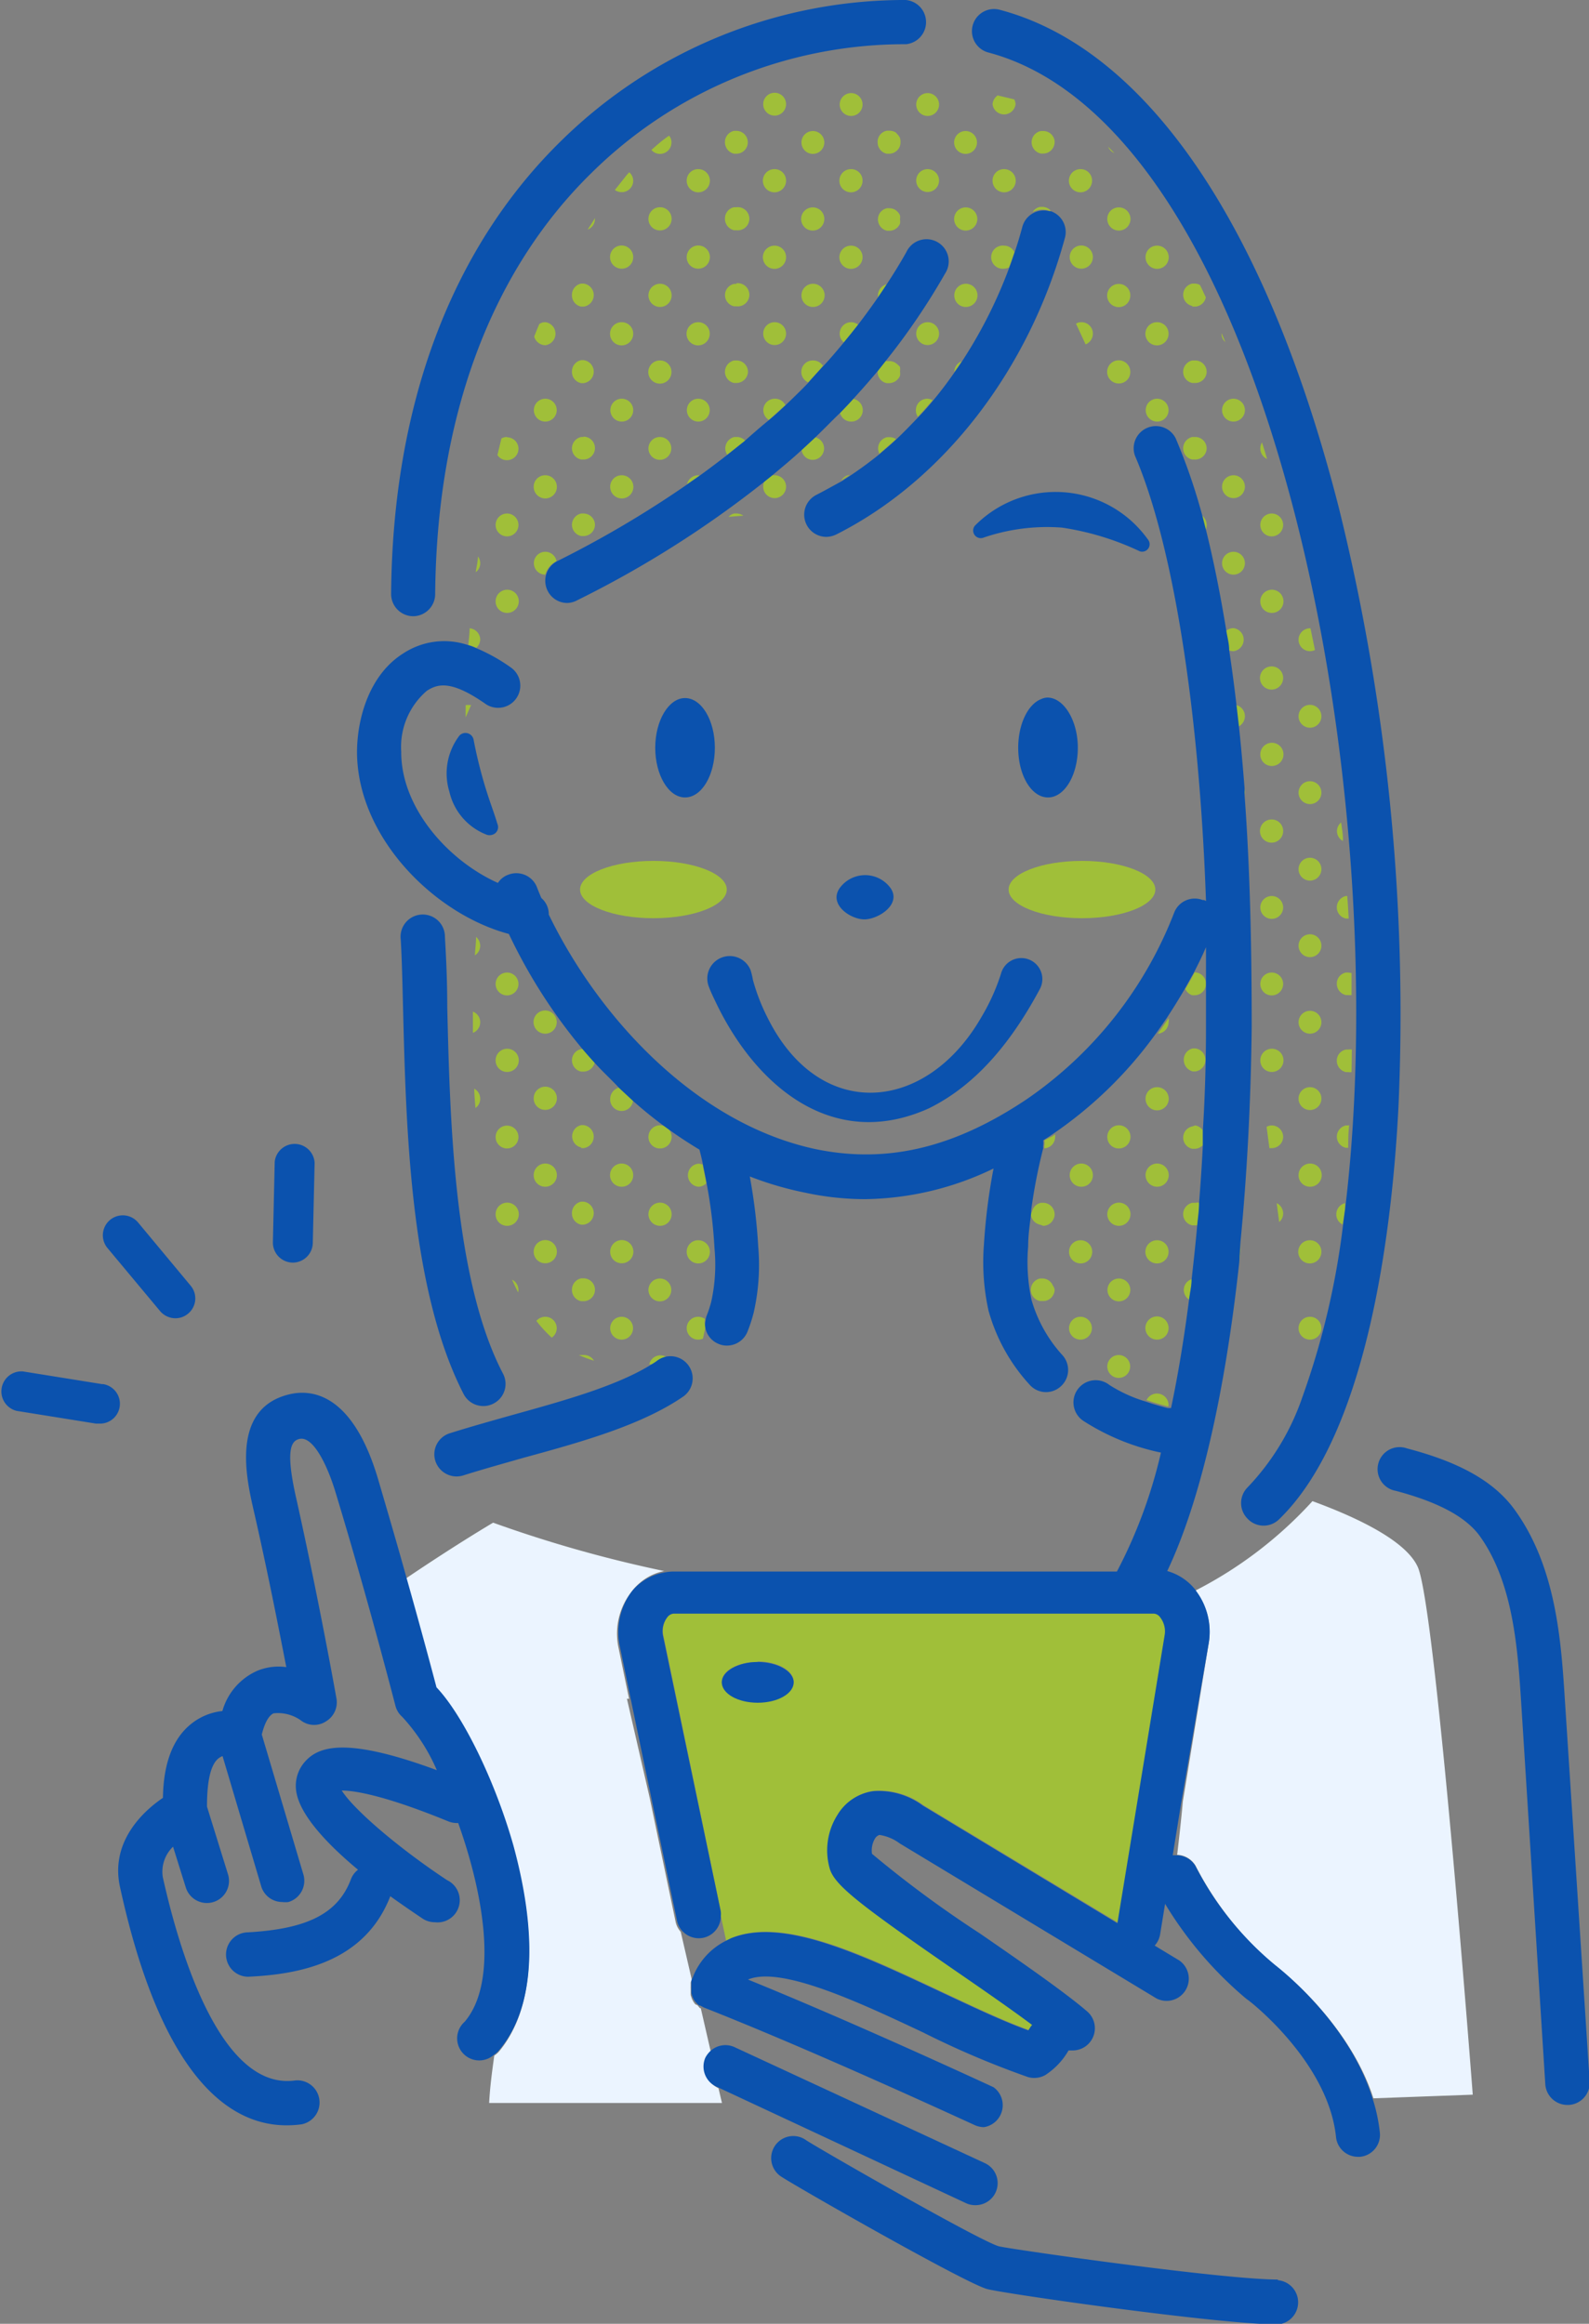 <svg id="レイヤー_1" data-name="レイヤー 1" xmlns="http://www.w3.org/2000/svg" viewBox="0 0 95.96 140.28"><rect x="0" y="0" width="95.96" height="140.28" fill="#808080" stroke="none"/><defs><style>.cls-1{fill:none;}.cls-2{fill:#ebf4ff;}.cls-3{fill:#a0bf39;}.cls-4{fill:#0b52ae;}</style></defs><title>アイコン</title><path class="cls-1" d="M39.33,108.45l-1.25-6H38Z"/><path class="cls-1" d="M71,112c.11-1,.24-2.07.34-3.21L70.86,112A1.08,1.08,0,0,1,71,112Z"/><path class="cls-1" d="M43.86,117.18l-.33-1.54A1.34,1.34,0,0,1,42.47,117a1.32,1.32,0,0,1-1.27-.43l.67,2.9A4.12,4.12,0,0,1,43.86,117.18Z"/><path class="cls-2" d="M42.12,121.05,42,121a.39.39,0,0,1-.08-.1.41.41,0,0,1-.07-.11l-.06-.11a4945011281953,4945011281953,0,0,1-.08-.24,1894925963220.51,1894925963220.51,0,0,1,0-.26s0-.08,0-.13a.62.62,0,0,1,0-.13l0-.13,0-.11v0h0a.77.77,0,0,1,.07-.16l-.67-2.9a1.31,1.31,0,0,1-.31-.61l-1.56-7.46-1.38-6h.13l-.65-3.14A4.09,4.09,0,0,1,38.21,96a3.25,3.25,0,0,1,1.9-1.16,77.41,77.41,0,0,1-10.33-2.92s-2.15,1.26-5.27,3.37c.9,3.18,1.57,5.7,1.81,6.61,1.59,1.67,3.53,5.63,4.64,9.53.91,3.19,2,9-.82,12.41a1.37,1.37,0,0,1-.29.25c-.14,1-.26,1.9-.31,2.86H43.6l-.21-.89,0,0a1.34,1.34,0,0,1-.65-1.78,1.41,1.41,0,0,1,.21-.31l-.63-2.74-.05,0Z"/><path class="cls-2" d="M85.63,94.62c-.76-1.76-4.27-3.23-6.37-4a24.88,24.88,0,0,1-7.07,5.4A4.1,4.1,0,0,1,73,99.16l-1.57,9.6c-.1,1.14-.23,2.25-.34,3.21a1.34,1.34,0,0,1,1.13.7,19,19,0,0,0,4.82,6c.59.46,4.48,3.59,5.9,8l6-.22S86.72,97.16,85.63,94.62Z"/><ellipse class="cls-3" cx="39.46" cy="53.7" rx="4.43" ry="1.73"/><ellipse class="cls-3" cx="65.34" cy="53.7" rx="4.43" ry="1.73"/><path class="cls-3" d="M81.42,58.71h-.14a.68.68,0,0,0-.55.68.7.7,0,0,0,.55.68h.14a.69.69,0,0,0,.2,0l0-1.33Z"/><path class="cls-3" d="M81.36,54.09h-.08a.7.7,0,0,0-.55.68.69.69,0,0,0,.55.68h.17C81.42,55,81.4,54.55,81.36,54.09Z"/><path class="cls-3" d="M81.42,67.94l-.14,0a.69.69,0,0,0,0,1.35l.14,0h0c0-.45,0-.9.06-1.37Z"/><path class="cls-3" d="M81.64,63.36a.78.78,0,0,0-.22,0l-.14,0a.68.68,0,0,0-.55.68.7.7,0,0,0,.55.68h.14a.64.64,0,0,0,.2,0C81.63,64.24,81.63,63.81,81.64,63.36Z"/><path class="cls-3" d="M73.8,24.76a.69.69,0,1,0,.69-.69A.69.69,0,0,0,73.8,24.76Z"/><path class="cls-3" d="M74,20.65l-.23-.54v0A.66.66,0,0,0,74,20.65Z"/><path class="cls-3" d="M72.87,22.45a.69.69,0,0,0-.69-.69H72a.71.71,0,0,0-.55.68.69.69,0,0,0,.55.68l.14,0A.69.69,0,0,0,72.87,22.45Z"/><path class="cls-3" d="M76.11,31.69A.69.69,0,1,0,76.8,31,.69.69,0,0,0,76.11,31.69Z"/><path class="cls-3" d="M74.49,34.69A.69.69,0,1,0,73.8,34,.69.69,0,0,0,74.49,34.69Z"/><path class="cls-3" d="M73.8,29.38a.69.69,0,1,0,.69-.69A.69.69,0,0,0,73.8,29.38Z"/><path class="cls-3" d="M72.87,31.69a.71.71,0,0,0-.3-.58c.08.29.15.59.23.89A.64.64,0,0,0,72.87,31.69Z"/><path class="cls-3" d="M76.52,27.71c-.1-.34-.2-.67-.31-1a.75.75,0,0,0-.1.36A.7.7,0,0,0,76.52,27.71Z"/><path class="cls-3" d="M72.87,27.07a.69.69,0,0,0-.69-.69H72a.71.71,0,0,0-.55.68.69.69,0,0,0,.55.68h.14A.69.69,0,0,0,72.87,27.07Z"/><path class="cls-3" d="M76.8,40.23a.7.7,0,1,0,.69.7A.69.69,0,0,0,76.8,40.23Z"/><path class="cls-3" d="M75.18,43.23a.69.69,0,0,0-.54-.67l.15,1.3A.7.7,0,0,0,75.18,43.23Z"/><path class="cls-3" d="M79.8,43.23a.69.69,0,1,0-.69.7A.69.69,0,0,0,79.8,43.23Z"/><path class="cls-3" d="M74.49,39.31a.7.7,0,0,0,0-1.39.68.68,0,0,0-.46.18c.06.38.12.76.17,1.15A.72.72,0,0,0,74.49,39.31Z"/><path class="cls-3" d="M78.42,38.62a.69.69,0,0,0,.69.69.73.73,0,0,0,.3-.07l-.27-1.31h0A.69.69,0,0,0,78.42,38.62Z"/><path class="cls-3" d="M76.8,37a.7.7,0,1,0-.69-.69A.69.69,0,0,0,76.8,37Z"/><path class="cls-3" d="M81.1,50.77a.49.49,0,0,1,0-.12c0-.34-.07-.68-.11-1a.69.69,0,0,0-.25.53A.68.68,0,0,0,81.1,50.77Z"/><path class="cls-3" d="M76.8,49.47a.7.7,0,1,0,.69.69A.69.69,0,0,0,76.8,49.47Z"/><path class="cls-3" d="M79.11,53.16a.69.69,0,1,0-.69-.69A.69.69,0,0,0,79.11,53.16Z"/><path class="cls-3" d="M75.18,47.85a.75.75,0,0,0-.05-.26l0,.42A.41.41,0,0,0,75.18,47.85Z"/><path class="cls-3" d="M78.42,47.85a.69.69,0,1,0,.69-.69A.69.69,0,0,0,78.42,47.85Z"/><path class="cls-3" d="M76.8,46.24a.7.7,0,1,0-.69-.7A.69.69,0,0,0,76.8,46.24Z"/><path class="cls-3" d="M76.8,58.71a.69.69,0,1,0,.69.69A.69.69,0,0,0,76.8,58.71Z"/><path class="cls-3" d="M79.11,62.4a.69.69,0,1,0-.69-.69A.69.69,0,0,0,79.11,62.4Z"/><path class="cls-3" d="M78.42,57.09a.69.69,0,1,0,.69-.69A.69.69,0,0,0,78.42,57.09Z"/><path class="cls-3" d="M76.8,55.47a.69.69,0,1,0-.69-.69A.69.69,0,0,0,76.8,55.47Z"/><path class="cls-3" d="M77.1,72.63l.15,1.14a.66.66,0,0,0,.24-.52A.7.7,0,0,0,77.1,72.63Z"/><path class="cls-3" d="M77.49,68.64a.69.69,0,0,0-.69-.7.68.68,0,0,0-.31.08l.17,1.29.14,0A.69.69,0,0,0,77.49,68.64Z"/><path class="cls-3" d="M79.11,71.64a.7.7,0,1,0-.69-.7A.69.69,0,0,0,79.11,71.64Z"/><path class="cls-3" d="M78.42,66.33a.69.69,0,1,0,.69-.7A.69.69,0,0,0,78.42,66.33Z"/><path class="cls-3" d="M76.8,64.71a.7.7,0,1,0-.69-.69A.69.69,0,0,0,76.8,64.71Z"/><path class="cls-3" d="M79.8,80.18a.69.69,0,1,0-.69.69A.69.69,0,0,0,79.8,80.18Z"/><path class="cls-3" d="M79.11,74.87a.7.7,0,1,0,.69.69A.69.69,0,0,0,79.11,74.87Z"/><path class="cls-3" d="M81.23,73l0-.37a.69.69,0,0,0-.53.67.67.67,0,0,0,.38.62Z"/><polygon class="cls-3" points="78.64 84.29 78.65 84.29 78.65 84.28 78.64 84.29"/><path class="cls-3" d="M63,7.91h-.14a.69.69,0,0,0-.56.68.7.7,0,0,0,.56.68H63a.68.68,0,0,0,.63-.42.66.66,0,0,0,.06-.27.6.6,0,0,0-.06-.27A.68.68,0,0,0,63,7.91Z"/><path class="cls-3" d="M67.56,17.14a.7.7,0,1,0,.7.69A.69.69,0,0,0,67.56,17.14Z"/><path class="cls-3" d="M66.87,13.22a.7.7,0,1,0,.69-.7A.69.69,0,0,0,66.87,13.22Z"/><path class="cls-3" d="M66,15.53a.7.7,0,1,0-.7.69A.7.7,0,0,0,66,15.53Z"/><path class="cls-3" d="M69.18,15.53a.7.7,0,1,0,.69-.7A.69.69,0,0,0,69.18,15.53Z"/><path class="cls-3" d="M65.25,10.21a.7.7,0,1,0,.7.7A.69.69,0,0,0,65.25,10.21Z"/><path class="cls-3" d="M63.37,12.72l.09,0a.7.7,0,0,0-.51-.23l-.14,0a.69.69,0,0,0-.45.31A1.31,1.31,0,0,1,63.37,12.72Z"/><path class="cls-3" d="M66.92,8.86a.71.71,0,0,0,.38.38Z"/><path class="cls-3" d="M68.26,22.45a.7.7,0,1,0-.7.7A.69.69,0,0,0,68.26,22.45Z"/><path class="cls-3" d="M69.87,24.07a.69.69,0,1,0,.7.69A.69.69,0,0,0,69.87,24.07Z"/><path class="cls-3" d="M66,20.14a.69.69,0,0,0-.7-.69.57.57,0,0,0-.32.09l.58,1.25A.7.7,0,0,0,66,20.14Z"/><path class="cls-3" d="M69.87,19.45a.7.7,0,1,0,.7.69A.69.69,0,0,0,69.87,19.45Z"/><path class="cls-3" d="M72,18.51l.14,0a.69.69,0,0,0,.68-.56c-.12-.25-.23-.5-.35-.74a.63.63,0,0,0-.33-.09l-.14,0a.69.69,0,0,0,0,1.35Z"/><path class="cls-3" d="M58.33,7.91A.69.69,0,1,0,59,8.6.69.69,0,0,0,58.33,7.91Z"/><path class="cls-3" d="M56.71,6.29A.69.69,0,1,0,56,7,.69.69,0,0,0,56.71,6.29Z"/><path class="cls-3" d="M59.94,6.29a.7.7,0,0,0,1.39,0A.65.65,0,0,0,61.25,6l-1-.24A.72.72,0,0,0,59.94,6.29Z"/><path class="cls-3" d="M54.35,8.33a.86.86,0,0,0-.15-.22L54.1,8a.74.74,0,0,0-.39-.11h-.14A.68.68,0,0,0,53,8.6a.7.7,0,0,0,.55.68h.14a.67.67,0,0,0,.39-.12l.1-.08a.66.66,0,0,0,.2-.49A.76.76,0,0,0,54.35,8.33Z"/><path class="cls-3" d="M58.33,12.52a.7.7,0,1,0,.69.7A.7.7,0,0,0,58.33,12.52Z"/><path class="cls-3" d="M60.64,14.83a.7.7,0,1,0,0,1.39.73.73,0,0,0,.29-.07c.12-.31.22-.61.33-.93A.69.69,0,0,0,60.64,14.83Z"/><path class="cls-3" d="M55.33,10.91a.69.69,0,1,0,.69-.7A.69.69,0,0,0,55.33,10.91Z"/><path class="cls-3" d="M59.94,10.91a.7.7,0,1,0,.7-.7A.69.69,0,0,0,59.94,10.91Z"/><path class="cls-3" d="M54.35,13a.71.71,0,0,0-.15-.22l-.1-.09a.75.75,0,0,0-.39-.12l-.14,0a.68.68,0,0,0-.55.68.7.7,0,0,0,.55.68h.14a.67.67,0,0,0,.39-.12l.1-.08a1.07,1.07,0,0,0,.15-.22.86.86,0,0,0,0-.27A.76.76,0,0,0,54.35,13Z"/><path class="cls-3" d="M57.63,22.45c.15-.21.3-.42.44-.64A.7.7,0,0,0,57.63,22.45Z"/><path class="cls-3" d="M56,24.07a.69.69,0,0,0-.69.69.68.68,0,0,0,.12.4c.31-.33.6-.66.89-1A.72.72,0,0,0,56,24.07Z"/><path class="cls-3" d="M55.33,20.14a.69.69,0,1,0,.69-.69A.69.69,0,0,0,55.33,20.14Z"/><path class="cls-3" d="M58.33,18.53a.7.7,0,1,0-.7-.7A.69.69,0,0,0,58.33,18.53Z"/><path class="cls-3" d="M49.09,7.91a.69.69,0,1,0,.69.69A.69.69,0,0,0,49.09,7.91Z"/><path class="cls-3" d="M47.47,6.29a.69.69,0,1,0-.69.69A.69.69,0,0,0,47.47,6.29Z"/><path class="cls-3" d="M52.09,6.29A.69.69,0,1,0,51.4,7,.69.69,0,0,0,52.09,6.29Z"/><path class="cls-3" d="M49.09,12.52a.7.7,0,1,0,.69.7A.69.69,0,0,0,49.09,12.52Z"/><path class="cls-3" d="M46.78,14.83a.7.7,0,1,0,.69.7A.69.69,0,0,0,46.78,14.83Z"/><path class="cls-3" d="M51.4,14.83a.7.7,0,1,0,.69.7A.69.69,0,0,0,51.4,14.83Z"/><path class="cls-3" d="M46.78,10.21a.7.7,0,1,0,.69.7A.69.69,0,0,0,46.78,10.21Z"/><path class="cls-3" d="M51.4,10.21a.7.7,0,1,0,.69.7A.69.69,0,0,0,51.4,10.21Z"/><path class="cls-3" d="M44.47,17.14l-.14,0a.69.69,0,0,0,0,1.35l.14,0a.7.7,0,1,0,0-1.39Z"/><path class="cls-3" d="M48.41,27.17a.68.68,0,0,0,.68.59.69.69,0,0,0,.15-1.36Z"/><path class="cls-3" d="M53,22.45a.68.68,0,0,0,.55.68l.14,0A.75.75,0,0,0,54.1,23l.1-.09a.71.71,0,0,0,.15-.22.76.76,0,0,0,0-.27.86.86,0,0,0,0-.27A1.07,1.07,0,0,0,54.2,22l-.1-.08a.67.67,0,0,0-.39-.12h-.14l-.09,0-.45.57A.22.22,0,0,0,53,22.45Z"/><path class="cls-3" d="M49.09,21.76a.69.69,0,0,0-.29,1.32c.31-.32.6-.64.9-1A.71.71,0,0,0,49.09,21.76Z"/><path class="cls-3" d="M46.78,24.07a.69.69,0,0,0-.35,1.28c.33-.29.65-.59,1-.89A.69.69,0,0,0,46.78,24.07Z"/><path class="cls-3" d="M51.4,25.45a.69.69,0,0,0,.13-1.37c-.26.29-.53.57-.8.85A.69.69,0,0,0,51.4,25.45Z"/><path class="cls-3" d="M46.09,20.14a.69.69,0,1,0,.69-.69A.69.69,0,0,0,46.09,20.14Z"/><path class="cls-3" d="M51.4,19.45a.69.69,0,0,0-.69.69.67.67,0,0,0,.25.53c.29-.35.58-.71.86-1.07A.69.69,0,0,0,51.4,19.45Z"/><path class="cls-3" d="M45.17,22.45a.69.69,0,0,0-.7-.69h-.14a.71.71,0,0,0-.55.68.69.69,0,0,0,.55.68l.14,0A.7.7,0,0,0,45.17,22.45Z"/><path class="cls-3" d="M53.55,17.16a.69.69,0,0,0-.53.67.37.37,0,0,0,0,.11C53.21,17.68,53.38,17.42,53.55,17.16Z"/><path class="cls-3" d="M49.09,18.53a.7.7,0,1,0-.69-.7A.69.69,0,0,0,49.09,18.53Z"/><path class="cls-3" d="M46.09,29.38a.69.69,0,1,0,.69-.69l-.16,0-.46.37A.73.73,0,0,0,46.09,29.38Z"/><path class="cls-3" d="M50.81,29l.51-.33A.67.67,0,0,0,50.81,29Z"/><path class="cls-3" d="M54.11,26.51h0a.67.67,0,0,0-.39-.12h-.14a.69.69,0,0,0-.47,1C53.44,27.1,53.78,26.81,54.11,26.51Z"/><path class="cls-3" d="M43.78,8.6a.71.71,0,0,0,.55.68h.14a.69.69,0,1,0,0-1.38h-.14A.69.69,0,0,0,43.78,8.6Z"/><path class="cls-3" d="M39.34,9.05a.66.66,0,0,0,.51.24.69.69,0,0,0,.7-.69.64.64,0,0,0-.14-.41C40,8.46,39.68,8.75,39.34,9.05Z"/><path class="cls-3" d="M44.33,13.9h.14a.7.7,0,1,0,0-1.39l-.14,0a.69.69,0,0,0-.55.68A.71.71,0,0,0,44.33,13.9Z"/><path class="cls-3" d="M39.85,13.91a.7.7,0,1,0-.69-.69A.69.69,0,0,0,39.85,13.91Z"/><path class="cls-3" d="M38.24,15.53a.7.7,0,1,0-.69.69A.69.69,0,0,0,38.24,15.53Z"/><path class="cls-3" d="M42.16,16.22a.7.7,0,1,0-.69-.69A.69.69,0,0,0,42.16,16.22Z"/><path class="cls-3" d="M38.24,10.91A.68.68,0,0,0,38,10.4l-.13.14-.74.93a.74.74,0,0,0,.41.13A.69.69,0,0,0,38.24,10.91Z"/><path class="cls-3" d="M41.47,10.91a.7.7,0,1,0,.69-.7A.69.69,0,0,0,41.47,10.91Z"/><path class="cls-3" d="M35.93,13.22a.09.09,0,0,0,0-.05l-.44.69A.69.69,0,0,0,35.93,13.22Z"/><path class="cls-3" d="M39.85,21.76a.7.7,0,1,0,.7.69A.69.69,0,0,0,39.85,21.76Z"/><path class="cls-3" d="M37.55,24.07a.69.69,0,1,0,.69.69A.69.69,0,0,0,37.55,24.07Z"/><path class="cls-3" d="M42.16,24.07a.69.69,0,1,0,.7.69A.69.69,0,0,0,42.16,24.07Z"/><path class="cls-3" d="M37.55,19.45a.7.7,0,1,0,.69.69A.69.69,0,0,0,37.55,19.45Z"/><path class="cls-3" d="M42.16,19.45a.7.7,0,1,0,.7.69A.69.69,0,0,0,42.16,19.45Z"/><path class="cls-3" d="M35.24,26.38H35.1a.7.7,0,0,0-.56.68.69.69,0,0,0,.56.68h.14a.69.69,0,1,0,0-1.38Z"/><path class="cls-3" d="M39.85,18.53a.7.7,0,1,0-.69-.7A.7.7,0,0,0,39.85,18.53Z"/><path class="cls-3" d="M44,31.2l.89-.07a.71.71,0,0,0-.41-.13h-.14A.64.64,0,0,0,44,31.2Z"/><path class="cls-3" d="M36.85,29.38a.7.7,0,1,0,.7-.69A.69.69,0,0,0,36.85,29.38Z"/><path class="cls-3" d="M42.16,28.69a.69.69,0,0,0-.67.54l.76-.53Z"/><path class="cls-3" d="M35.93,31.69a.69.69,0,0,0-.69-.69H35.1a.7.7,0,0,0-.56.68.7.7,0,0,0,.56.68h.14A.69.69,0,0,0,35.93,31.69Z"/><path class="cls-3" d="M45,26.6a.69.69,0,0,0-.51-.22h-.14a.71.71,0,0,0-.55.68.67.67,0,0,0,.12.39Z"/><path class="cls-3" d="M39.85,27.76a.69.69,0,1,0-.69-.69A.69.69,0,0,0,39.85,27.76Z"/><path class="cls-3" d="M34.54,17.83a.69.69,0,0,0,.56.68l.14,0a.7.7,0,0,0,0-1.39l-.14,0A.69.69,0,0,0,34.54,17.83Z"/><path class="cls-3" d="M30.62,26.38a.67.67,0,0,0-.34.09l-.24,1a.67.67,0,0,0,.58.31.69.69,0,1,0,0-1.38Z"/><path class="cls-3" d="M35.1,23.13l.14,0a.7.7,0,0,0,0-1.39H35.1a.7.7,0,0,0-.56.68A.69.69,0,0,0,35.1,23.13Z"/><path class="cls-3" d="M32.93,24.07a.69.69,0,1,0,.69.69A.69.69,0,0,0,32.93,24.07Z"/><path class="cls-3" d="M32.93,20.84a.7.7,0,0,0,0-1.39.61.61,0,0,0-.36.11c-.11.25-.21.5-.31.76A.71.71,0,0,0,32.93,20.84Z"/><path class="cls-3" d="M30.62,31a.69.69,0,1,0,.69.69A.69.69,0,0,0,30.62,31Z"/><path class="cls-3" d="M29,34a.64.64,0,0,0-.14-.41c0,.32-.09.64-.13.95A.65.65,0,0,0,29,34Z"/><path class="cls-3" d="M33.61,33.88a.69.69,0,1,0-.68.81h0A1.29,1.29,0,0,1,33.61,33.88Z"/><path class="cls-3" d="M32.23,29.38a.7.7,0,1,0,.7-.69A.69.69,0,0,0,32.23,29.38Z"/><path class="cls-3" d="M28.12,42.57v.74l.33-.75-.14,0A.58.58,0,0,0,28.12,42.57Z"/><path class="cls-3" d="M29,38.62a.69.69,0,0,0-.64-.69c0,.36-.05.7-.08,1a3.41,3.41,0,0,1,.48.18A.69.69,0,0,0,29,38.62Z"/><path class="cls-3" d="M30.62,37a.7.7,0,1,0-.69-.69A.69.69,0,0,0,30.62,37Z"/><path class="cls-3" d="M44.16,117c3.12-1.29,7.8.92,12.76,3.26,1.88.88,3.67,1.73,5.22,2.29l.12-.19a1.71,1.71,0,0,1,.11-.14c-1.31-1-3-2.16-4.69-3.31-5.75-4-7.23-5.11-7.53-6.12a4,4,0,0,1,.47-3.26,3,3,0,0,1,2.15-1.42,4.48,4.48,0,0,1,3,.87l11.75,7.09,2.83-17.37a1.38,1.38,0,0,0-.27-1.1.51.51,0,0,0-.38-.22h-29a.54.54,0,0,0-.39.23,1.38,1.38,0,0,0-.24,1.16l3.45,16.57a1.24,1.24,0,0,1,0,.27l.33,1.54Zm1.6-16.7c1.2,0,2.17.55,2.17,1.23s-1,1.23-2.17,1.23-2.17-.55-2.17-1.23S44.56,100.33,45.76,100.33Z"/><path class="cls-4" d="M45.76,102.79c1.2,0,2.17-.55,2.17-1.23s-1-1.23-2.17-1.23-2.17.55-2.17,1.23S44.56,102.79,45.76,102.79Z"/><path class="cls-3" d="M39.85,69.33a.7.7,0,1,0-.69-.69A.69.69,0,0,0,39.85,69.33Z"/><path class="cls-3" d="M38.24,70.94a.7.7,0,1,0-.69.7A.69.69,0,0,0,38.24,70.94Z"/><path class="cls-3" d="M42.16,70.25a.7.7,0,0,0,0,1.39.66.66,0,0,0,.49-.21c-.06-.37-.14-.75-.22-1.13A.81.81,0,0,0,42.16,70.25Z"/><path class="cls-3" d="M36.85,66.33a.69.69,0,0,0,1.38.09l-.83-.77A.71.71,0,0,0,36.85,66.33Z"/><path class="cls-3" d="M35.21,63.33H35.1a.69.69,0,0,0-.56.68.7.7,0,0,0,.56.68h.14a.7.7,0,0,0,.68-.58C35.68,63.87,35.44,63.6,35.21,63.33Z"/><path class="cls-3" d="M40.21,81.9a.69.69,0,0,0-1,.46l.24,0a3.62,3.62,0,0,0,.32-.22A1.48,1.48,0,0,1,40.21,81.9Z"/><path class="cls-3" d="M39.85,78.56a.69.69,0,1,0-.69-.69A.69.69,0,0,0,39.85,78.56Z"/><path class="cls-3" d="M37.55,80.87a.69.69,0,1,0-.7-.69A.69.69,0,0,0,37.55,80.87Z"/><path class="cls-3" d="M42.57,79.62a.74.74,0,0,0-.41-.13.69.69,0,0,0,0,1.38.68.68,0,0,0,.29-.06l.15-.69A1.05,1.05,0,0,1,42.57,79.62Z"/><path class="cls-3" d="M37.55,76.26a.7.7,0,1,0-.7-.7A.69.69,0,0,0,37.55,76.26Z"/><path class="cls-3" d="M41.47,75.56a.7.7,0,1,0,.69-.69A.69.69,0,0,0,41.47,75.56Z"/><path class="cls-3" d="M35.24,81.8H35.1l-.14,0a6.57,6.57,0,0,0,.91.34A.69.69,0,0,0,35.24,81.8Z"/><path class="cls-3" d="M39.85,74a.7.7,0,1,0-.69-.7A.7.7,0,0,0,39.85,74Z"/><path class="cls-3" d="M30.62,60.09a.69.69,0,1,0-.69-.69A.69.69,0,0,0,30.62,60.09Z"/><path class="cls-3" d="M29,61.71a.68.68,0,0,0-.44-.64c0,.41,0,.84,0,1.28A.68.68,0,0,0,29,61.71Z"/><path class="cls-3" d="M33.62,61.71a.7.7,0,1,0-.69.69A.69.69,0,0,0,33.62,61.71Z"/><path class="cls-3" d="M29,57.09a.71.71,0,0,0-.25-.53c0,.34-.05.71-.07,1.11A.69.69,0,0,0,29,57.09Z"/><path class="cls-3" d="M34.54,73.25a.69.69,0,0,0,.56.68l.14,0a.7.7,0,0,0,0-1.39H35.1A.7.7,0,0,0,34.54,73.25Z"/><path class="cls-3" d="M35.1,69.31l.14,0a.7.7,0,0,0,0-1.39l-.14,0a.69.69,0,0,0,0,1.35Z"/><circle class="cls-3" cx="30.62" cy="68.64" r="0.69"/><path class="cls-3" d="M32.93,71.64a.7.7,0,1,0-.7-.7A.69.69,0,0,0,32.93,71.64Z"/><path class="cls-3" d="M28.64,65.72c0,.39.05.78.07,1.17a.68.68,0,0,0,.29-.56A.69.69,0,0,0,28.64,65.72Z"/><path class="cls-3" d="M32.93,67a.7.7,0,1,0-.7-.69A.69.69,0,0,0,32.93,67Z"/><path class="cls-3" d="M30.62,64.71a.7.7,0,1,0-.69-.69A.69.69,0,0,0,30.62,64.71Z"/><path class="cls-3" d="M35.1,78.55h.14a.69.69,0,1,0,0-1.38H35.1a.7.7,0,0,0-.56.68A.69.69,0,0,0,35.1,78.55Z"/><path class="cls-3" d="M31.31,77.87a.69.69,0,0,0-.39-.62c.12.26.24.52.37.77A.77.77,0,0,0,31.31,77.87Z"/><path class="cls-3" d="M33.32,80.75a.69.69,0,0,0-.39-1.26.71.71,0,0,0-.54.25A8.19,8.19,0,0,0,33.32,80.75Z"/><path class="cls-3" d="M32.93,76.26a.7.7,0,1,0-.7-.7A.69.69,0,0,0,32.93,76.26Z"/><path class="cls-3" d="M30.62,74a.7.7,0,1,0-.69-.7A.69.69,0,0,0,30.62,74Z"/><path class="cls-3" d="M72.71,54.33l-.09-.08,0,0h0Z"/><path class="cls-3" d="M72.18,67.94,72,68a.69.69,0,0,0,0,1.35l.14,0a.69.69,0,0,0,.5-.22c0-.3,0-.59,0-.89A.68.68,0,0,0,72.18,67.94Z"/><path class="cls-3" d="M74.82,76.17c0-.37.09-.74.13-1.12l0,0-.12,1.18Z"/><path class="cls-3" d="M72.45,72.61a.76.76,0,0,0-.27,0H72a.71.71,0,0,0-.55.68.69.69,0,0,0,.55.68l.14,0,.16,0C72.38,73.49,72.41,73.06,72.45,72.61Z"/><path class="cls-3" d="M71.49,64a.71.71,0,0,0,.55.68h.14a.7.7,0,0,0,0-1.39l-.14,0A.69.69,0,0,0,71.49,64Z"/><path class="cls-3" d="M72,60.08h.14a.69.69,0,1,0,0-1.38h0c-.18.35-.37.7-.56,1A.69.69,0,0,0,72,60.08Z"/><path class="cls-3" d="M69.87,62.4a.69.69,0,0,0,.7-.69.6.6,0,0,0,0-.24c-.21.31-.43.63-.65.93Z"/><path class="cls-3" d="M67.56,69.33a.7.7,0,1,0-.69-.69A.69.69,0,0,0,67.56,69.33Z"/><path class="cls-3" d="M66,70.94a.7.7,0,1,0-.7.7A.69.69,0,0,0,66,70.94Z"/><path class="cls-3" d="M69.87,71.64a.7.7,0,1,0-.69-.7A.7.7,0,0,0,69.87,71.64Z"/><path class="cls-3" d="M69.18,66.33a.7.7,0,1,0,.69-.7A.69.69,0,0,0,69.18,66.33Z"/><path class="cls-3" d="M63.07,68.84a1.12,1.12,0,0,1,0,.32,1.24,1.24,0,0,0,0,.16.67.67,0,0,0,.59-.41.66.66,0,0,0,.06-.27.78.78,0,0,0,0-.16l-.16.11Z"/><path class="cls-3" d="M71.49,77.87a.69.69,0,0,0,.35.6c0-.42.11-.84.16-1.26A.68.68,0,0,0,71.49,77.87Z"/><path class="cls-3" d="M67.56,77.18a.69.69,0,1,0,.7.69A.69.69,0,0,0,67.56,77.18Z"/><path class="cls-3" d="M65.25,80.87a.69.69,0,1,0-.69-.69A.69.69,0,0,0,65.25,80.87Z"/><path class="cls-3" d="M70.57,80.18a.7.7,0,1,0-.7.69A.69.69,0,0,0,70.57,80.18Z"/><path class="cls-3" d="M64.56,75.56a.7.7,0,1,0,.69-.69A.69.69,0,0,0,64.56,75.56Z"/><path class="cls-3" d="M69.87,74.87a.7.7,0,1,0,.7.69A.69.69,0,0,0,69.87,74.87Z"/><path class="cls-3" d="M63.58,77.6a.68.68,0,0,0-.63-.42h-.14a.7.7,0,0,0-.56.68.69.69,0,0,0,.56.68H63a.68.68,0,0,0,.63-.42.6.6,0,0,0,.06-.27A.66.66,0,0,0,63.58,77.6Z"/><path class="cls-3" d="M67.56,74a.7.7,0,1,0-.69-.7A.7.7,0,0,0,67.56,74Z"/><path class="cls-3" d="M70.57,84.8a.7.7,0,0,0-1.33-.28c.4.14.84.27,1.31.39A.43.43,0,0,0,70.57,84.8Z"/><path class="cls-3" d="M67.56,83.18a.69.69,0,1,0-.69-.69A.69.69,0,0,0,67.56,83.18Z"/><path class="cls-3" d="M62.25,73.26a.7.7,0,0,0,.56.67L63,74a.69.69,0,0,0,.63-.43.6.6,0,0,0,.06-.27.66.66,0,0,0-.06-.27.69.69,0,0,0-.63-.42h-.14a.69.69,0,0,0-.53.52Z"/><path class="cls-4" d="M24.94,37.2h0a1.34,1.34,0,0,0,1.34-1.32c.09-10.68,3.35-19.48,9.44-25.44A26.93,26.93,0,0,1,54.4,2.67h.3a1.34,1.34,0,0,0,0-2.67H54.4A29.62,29.62,0,0,0,33.86,8.53C27.26,15,23.71,24.45,23.62,35.85A1.34,1.34,0,0,0,24.94,37.2Z"/><path class="cls-4" d="M29.74,50.39a.48.48,0,0,0,.3-.65c-.15-.5-.3-.91-.44-1.32a27.4,27.4,0,0,1-1-3.77.5.5,0,0,0-.85-.25,3.76,3.76,0,0,0-.61,3.4,3.65,3.65,0,0,0,2.28,2.6A.57.57,0,0,0,29.74,50.39Z"/><path class="cls-4" d="M68.38,31.5a6.85,6.85,0,0,0-9.51.24.46.46,0,0,0,.54.71,11.87,11.87,0,0,1,4.72-.6,16.69,16.69,0,0,1,4.7,1.43.45.45,0,0,0,.51-.69A7.14,7.14,0,0,0,68.38,31.5Z"/><path class="cls-4" d="M43.17,45.14c0-1.67-.81-3-1.8-3s-1.8,1.36-1.8,3,.8,3,1.8,3S43.17,46.81,43.17,45.14Z"/><path class="cls-4" d="M63.25,42.11h0a1,1,0,0,0-.37.09c-.8.31-1.39,1.51-1.39,2.94,0,1.67.8,3,1.8,3s1.8-1.35,1.8-3S64.24,42.11,63.25,42.11Z"/><path class="cls-4" d="M62.8,59.7a1.27,1.27,0,1,0-2.35-.92,12.43,12.43,0,0,1-1.16,2.58c-3.32,5.82-9.76,6.41-12.92.11a12,12,0,0,1-.9-2.31,4.65,4.65,0,0,0-.14-.59,1.35,1.35,0,1,0-2.52,1c.11.3.27.63.4.9,2.42,5.1,7.09,9.05,12.88,6.44C59.14,65.41,61.24,62.61,62.8,59.7Z"/><path class="cls-4" d="M53.78,53.61a1.9,1.9,0,0,0-3.07,0c-.7,1,.69,1.92,1.53,1.89S54.45,54.58,53.78,53.61Z"/><path class="cls-4" d="M9.67,79.15a1.22,1.22,0,0,0,.92.43,1.18,1.18,0,0,0,.77-.28,1.19,1.19,0,0,0,.15-1.69L8.34,73.8a1.2,1.2,0,0,0-1.85,1.54Z"/><path class="cls-4" d="M6.19,83.56l-4.8-.77A1.21,1.21,0,0,0,1,85.17l4.8.77H6a1.2,1.2,0,0,0,.19-2.39Z"/><path class="cls-4" d="M17.66,76.22h0A1.21,1.21,0,0,0,18.89,75L19,70.19a1.21,1.21,0,0,0-2.41-.06L16.48,75A1.21,1.21,0,0,0,17.66,76.22Z"/><path class="cls-4" d="M77,118.62a19,19,0,0,1-4.82-6A1.34,1.34,0,0,0,71,112a1.08,1.08,0,0,0-.18,0l.52-3.21L73,99.16a4.1,4.1,0,0,0-.76-3.11.83.83,0,0,0-.11-.15,3.29,3.29,0,0,0-1.64-1.06c2-4.21,3.49-10.72,4.35-18.65L74.91,75c.39-4,.63-8.41.68-13,0-4.86-.1-9.57-.43-14l0-.42c-.1-1.27-.21-2.52-.34-3.73l-.15-1.3c-.13-1.14-.28-2.24-.44-3.31,0-.39-.11-.77-.17-1.15-.36-2.21-.77-4.25-1.23-6.1-.08-.3-.15-.6-.23-.89A35.44,35.44,0,0,0,71,26.46a1.34,1.34,0,0,0-2.46,1.05c2.32,5.38,3.89,15.47,4.29,26.88l-.12-.06-.09,0h0a1.33,1.33,0,0,0-1.71.76A24.26,24.26,0,0,1,62,66.36c-4.48,3-8.54,3.89-12.79,3-7.24-1.57-13.09-8-16.07-14.15a1.28,1.28,0,0,0-.45-1c-.09-.22-.19-.45-.27-.67a1.34,1.34,0,0,0-1.74-.73,1.24,1.24,0,0,0-.61.49c-3-1.34-5.85-4.53-5.84-7.91a4.46,4.46,0,0,1,1.55-3.69c.64-.41,1.45-.68,3.58.82a1.34,1.34,0,0,0,1.54-2.19,10.76,10.76,0,0,0-2.13-1.2,3.41,3.41,0,0,0-.48-.18,4.5,4.5,0,0,0-3.93.49c-2.05,1.28-2.79,3.91-2.8,5.94,0,5.15,4.66,9.8,9.17,11a32.43,32.43,0,0,0,4.49,7c.23.27.47.54.71.8.48.53,1,1,1.48,1.52l.83.77a26.7,26.7,0,0,0,4,2.93c.08.31.16.63.23,1s.16.76.22,1.13a29.51,29.51,0,0,1,.46,3.85,10.37,10.37,0,0,1-.2,3.21,7.46,7.46,0,0,1-.26.8,1,1,0,0,0-.08.33,1.05,1.05,0,0,0,0,.5,1.31,1.31,0,0,0,.79.91,1.24,1.24,0,0,0,.5.1,1.34,1.34,0,0,0,1.24-.84,9.32,9.32,0,0,0,.37-1.13,12.91,12.91,0,0,0,.28-4,33.82,33.82,0,0,0-.51-4.24A20.1,20.1,0,0,0,48.63,72a17.21,17.21,0,0,0,3.62.39A18.27,18.27,0,0,0,60,70.54a35.77,35.77,0,0,0-.58,4.59,13.54,13.54,0,0,0,.28,4,10.91,10.91,0,0,0,2.46,4.44,1.32,1.32,0,0,0,1.88.14,1.33,1.33,0,0,0,.14-1.88,8.41,8.41,0,0,1-1.89-3.37,11,11,0,0,1-.2-3.21c0-.67.1-1.34.18-2l0-.17A32.89,32.89,0,0,1,63,69.32a1.24,1.24,0,0,1,0-.16,1.12,1.12,0,0,0,0-.32l.39-.25.16-.11a25,25,0,0,0,6.25-6.08c.22-.3.44-.62.65-.93.37-.56.73-1.14,1.07-1.72.19-.34.38-.69.56-1,.26-.51.51-1,.75-1.57,0,1.59,0,3.19,0,4.81q0,3.22-.19,6.27c0,.3,0,.59,0,.89-.06,1.19-.14,2.36-.23,3.5,0,.45-.07.88-.11,1.32-.1,1.12-.22,2.21-.34,3.28,0,.42-.11.84-.16,1.26-.3,2.33-.66,4.5-1.08,6.49l-.21,0c-.47-.12-.91-.25-1.31-.39a8.7,8.7,0,0,1-2.2-1,1.34,1.34,0,1,0-1.52,2.2,13.87,13.87,0,0,0,4.63,1.88,29.79,29.79,0,0,1-2.66,7.18H40.68a2.76,2.76,0,0,0-.57.06A3.25,3.25,0,0,0,38.21,96a4.09,4.09,0,0,0-.78,3.38l.65,3.14,1.25,6,1.56,7.46a1.35,1.35,0,0,0,1.58,1,1.34,1.34,0,0,0,1.06-1.31,1.24,1.24,0,0,0,0-.27L40.05,98.8a1.38,1.38,0,0,1,.24-1.16.54.54,0,0,1,.39-.23h29a.51.51,0,0,1,.38.22,1.38,1.38,0,0,1,.27,1.1L67.48,116.1,55.73,109a4.48,4.48,0,0,0-3-.87,3,3,0,0,0-2.15,1.42,4,4,0,0,0-.47,3.26c.3,1,1.78,2.15,7.53,6.12,1.67,1.15,3.38,2.33,4.69,3.31a1.71,1.71,0,0,0-.11.14l-.12.19c-1.55-.56-3.34-1.41-5.22-2.29-5-2.34-9.64-4.55-12.76-3.26l-.3.15a4.12,4.12,0,0,0-2,2.24.77.77,0,0,0-.07.16h0v0l0,.11,0,.13a.62.62,0,0,0,0,.13s0,.09,0,.13a1894925963220.51,1894925963220.51,0,0,0,0,.26,4945011281953,4945011281953,0,0,0,.08.24l.06.11a.41.41,0,0,0,.07.11.39.39,0,0,0,.08.1l.09.1.1.08.05,0,0,0,.12.06.11.06c5.51,2.17,12.61,5.38,16.36,7.1a1.37,1.37,0,0,0,.55.12A1.34,1.34,0,0,0,60,126c-3.4-1.57-9.56-4.36-14.83-6.5h0c2-.84,6.77,1.4,10.59,3.2a53.92,53.92,0,0,0,6.3,2.68,1.34,1.34,0,0,0,.4.06,1.38,1.38,0,0,0,.66-.17,4.37,4.37,0,0,0,1.41-1.49h0l.25,0a1.34,1.34,0,0,0,.88-2.35c-1.36-1.17-4-3-6.48-4.71a67.74,67.74,0,0,1-6.52-4.81,1.39,1.39,0,0,1,.18-.92.49.49,0,0,1,.27-.22,2.69,2.69,0,0,1,1.22.51l15.51,9.36a1.34,1.34,0,0,0,1.38-2.29l-1.49-.9a1.32,1.32,0,0,0,.33-.68l.3-1.84a23,23,0,0,0,4.83,5.67l.11.09c.05,0,4.9,3.73,5.38,8.3A1.33,1.33,0,0,0,82,130.2h.14a1.33,1.33,0,0,0,1.19-1.46,10.16,10.16,0,0,0-.47-2.15C81.47,122.21,77.58,119.08,77,118.62Z"/><path class="cls-4" d="M77.17,137.61h0c-3.31,0-15.85-1.79-16.82-2s-10.74-5.81-11.65-6.4a1.33,1.33,0,0,0-1.59,2.14c.45.35,11.06,6.42,12.49,6.83,1,.28,14.05,2.14,17.57,2.14h0a1.34,1.34,0,0,0,0-2.67Z"/><path class="cls-4" d="M84.46,66.68a127.08,127.08,0,0,0-3.6-36C76.51,13.61,69.24,2.93,60.37.59a1.33,1.33,0,1,0-.68,2.58c7.88,2.09,14.48,12.09,18.58,28.16C81.8,45.22,82.69,61,81.23,73l-.12.92a47.44,47.44,0,0,1-2.46,10.42h0a14.8,14.8,0,0,1-3.31,5.45,1.34,1.34,0,0,0,0,1.89,1.33,1.33,0,0,0,1.89.05C82.69,86.47,84.11,73.78,84.46,66.68Z"/><path class="cls-4" d="M94.51,102.72c-.23-3.63-.52-8.16-3.09-11.65-1.22-1.64-3.26-2.8-6.44-3.63A1.33,1.33,0,1,0,84.3,90c2.52.67,4.14,1.53,5,2.64,2.11,2.86,2.36,7,2.57,10.23l1.45,22.94a1.34,1.34,0,0,0,1.33,1.26h.09A1.34,1.34,0,0,0,96,125.66Z"/><path class="cls-4" d="M49.29,29.88a1.34,1.34,0,0,0,.6,2.53,1.42,1.42,0,0,0,.6-.14C57,29,62.15,22.3,64.31,14.36a1.33,1.33,0,0,0-.85-1.61l-.09,0a1.31,1.31,0,0,0-1,.13,1.33,1.33,0,0,0-.63.81c-.14.53-.3,1.05-.47,1.56-.11.32-.21.62-.33.93a28.35,28.35,0,0,1-2.86,5.66c-.14.22-.29.43-.44.64-.41.59-.84,1.16-1.29,1.7-.29.35-.58.68-.89,1s-.88.92-1.34,1.35-.67.59-1,.88c-.58.47-1.17.9-1.78,1.31l-.51.33C50.31,29.33,49.8,29.62,49.29,29.88Z"/><path class="cls-4" d="M34.85,36.24a63,63,0,0,0,11.31-7.16l.46-.37c.61-.51,1.21-1,1.79-1.54l.83-.77c.51-.49,1-1,1.49-1.47.27-.28.54-.56.8-.85q.77-.84,1.5-1.71l.45-.57a40.62,40.62,0,0,0,3.59-5.28,1.34,1.34,0,1,0-2.33-1.31c-.37.66-.77,1.31-1.19,1.95-.17.26-.34.52-.52.78-.39.56-.79,1.11-1.21,1.66-.28.36-.57.72-.86,1.07s-.83,1-1.26,1.45c-.3.32-.59.64-.9,1-.45.47-.92.92-1.4,1.38-.32.3-.64.6-1,.89s-1,.84-1.45,1.25l-1.08.86c-.54.42-1.09.83-1.65,1.24l-.76.53a63.47,63.47,0,0,1-7.84,4.62l0,0a1.34,1.34,0,0,0-.55,1.77,1.32,1.32,0,0,0,1.19.74A1.3,1.3,0,0,0,34.85,36.24Z"/><path class="cls-4" d="M24.2,56.71c.07,1.16.1,2.55.14,4.15.18,7.19.42,17,3.66,23.3a1.34,1.34,0,0,0,1.19.72,1.31,1.31,0,0,0,.61-.15,1.33,1.33,0,0,0,.58-1.8c-3-5.72-3.21-15.6-3.37-22.13,0-1.63-.07-3-.14-4.24a1.34,1.34,0,1,0-2.67.15Z"/><path class="cls-4" d="M40.21,81.9a1.48,1.48,0,0,0-.47.2,3.62,3.62,0,0,1-.32.22c-2.09,1.32-5.2,2.19-8.48,3.1-1.24.35-2.53.71-3.77,1.1a1.33,1.33,0,0,0-.88,1.67,1.35,1.35,0,0,0,1.28.94,1.39,1.39,0,0,0,.4-.06c1.2-.38,2.47-.73,3.69-1.08,3.68-1,7.15-2,9.61-3.69a1.34,1.34,0,0,0-1.06-2.4Z"/><path class="cls-4" d="M43.34,126l0,0,15,7a1.29,1.29,0,0,0,.56.12,1.33,1.33,0,0,0,.57-2.54l-15.11-7a1.33,1.33,0,0,0-1.56.34,1.41,1.41,0,0,0-.21.31A1.34,1.34,0,0,0,43.34,126Z"/><path class="cls-4" d="M31,111.39c-1.11-3.9-3.05-7.86-4.64-9.53-.24-.91-.91-3.43-1.81-6.61-.51-1.84-1.11-3.89-1.73-6-1.57-5.25-4.1-5.42-5.46-5.05-3.42.91-2.47,5.07-2.07,6.85.88,3.83,1.57,7.39,2,9.59a3.36,3.36,0,0,0-1.75.22,3.77,3.77,0,0,0-2.11,2.43,3.63,3.63,0,0,0-1.89.78c-1.1.88-1.67,2.38-1.7,4.46-1.47,1-3.14,2.84-2.6,5.35,2.54,11.68,6.71,14.42,10.06,14.42a6.84,6.84,0,0,0,.91-.06,1.34,1.34,0,0,0-.38-2.65c-4.65.66-7.13-8.36-8-12.28a2.1,2.1,0,0,1,.62-1.83l.77,2.46a1.33,1.33,0,0,0,2.55-.79l-1.27-4.09c0-1.44.19-2.49.68-2.9a1,1,0,0,1,.26-.15l2.32,7.81a1.33,1.33,0,0,0,1.28,1,1.65,1.65,0,0,0,.38,0,1.34,1.34,0,0,0,.9-1.67l-2.51-8.44c.17-.7.42-1.15.71-1.28a2.38,2.38,0,0,1,1.71.47,1.31,1.31,0,0,0,1.48,0,1.34,1.34,0,0,0,.61-1.36s-1-5.66-2.41-12c-.69-3-.33-3.54.15-3.67.84-.23,1.72,1.6,2.21,3.24,2,6.58,3.59,12.8,3.61,12.86a1.31,1.31,0,0,0,.41.67,11.42,11.42,0,0,1,2.09,3.22c-5.58-2.06-7.19-1.42-8-.47a2.19,2.19,0,0,0-.49,1.75c.21,1.43,1.89,3.2,3.73,4.73a1.32,1.32,0,0,0-.43.58c-.78,2.07-2.64,3-6.23,3.2a1.34,1.34,0,0,0,.06,2.68H15c2.94-.14,7-.8,8.57-4.86.75.54,1.43,1,1.95,1.35a1.33,1.33,0,0,0,.74.22A1.34,1.34,0,0,0,27,113.5c-2.92-1.93-5.64-4.26-6.36-5.41.71,0,2.5.25,6.43,1.86a1.41,1.41,0,0,0,.6.1c1.55,4.33,2.44,9.59.39,12a1.33,1.33,0,0,0,1.76,2,1.37,1.37,0,0,0,.29-.25C33,120.43,31.87,114.58,31,111.39Z"/></svg>